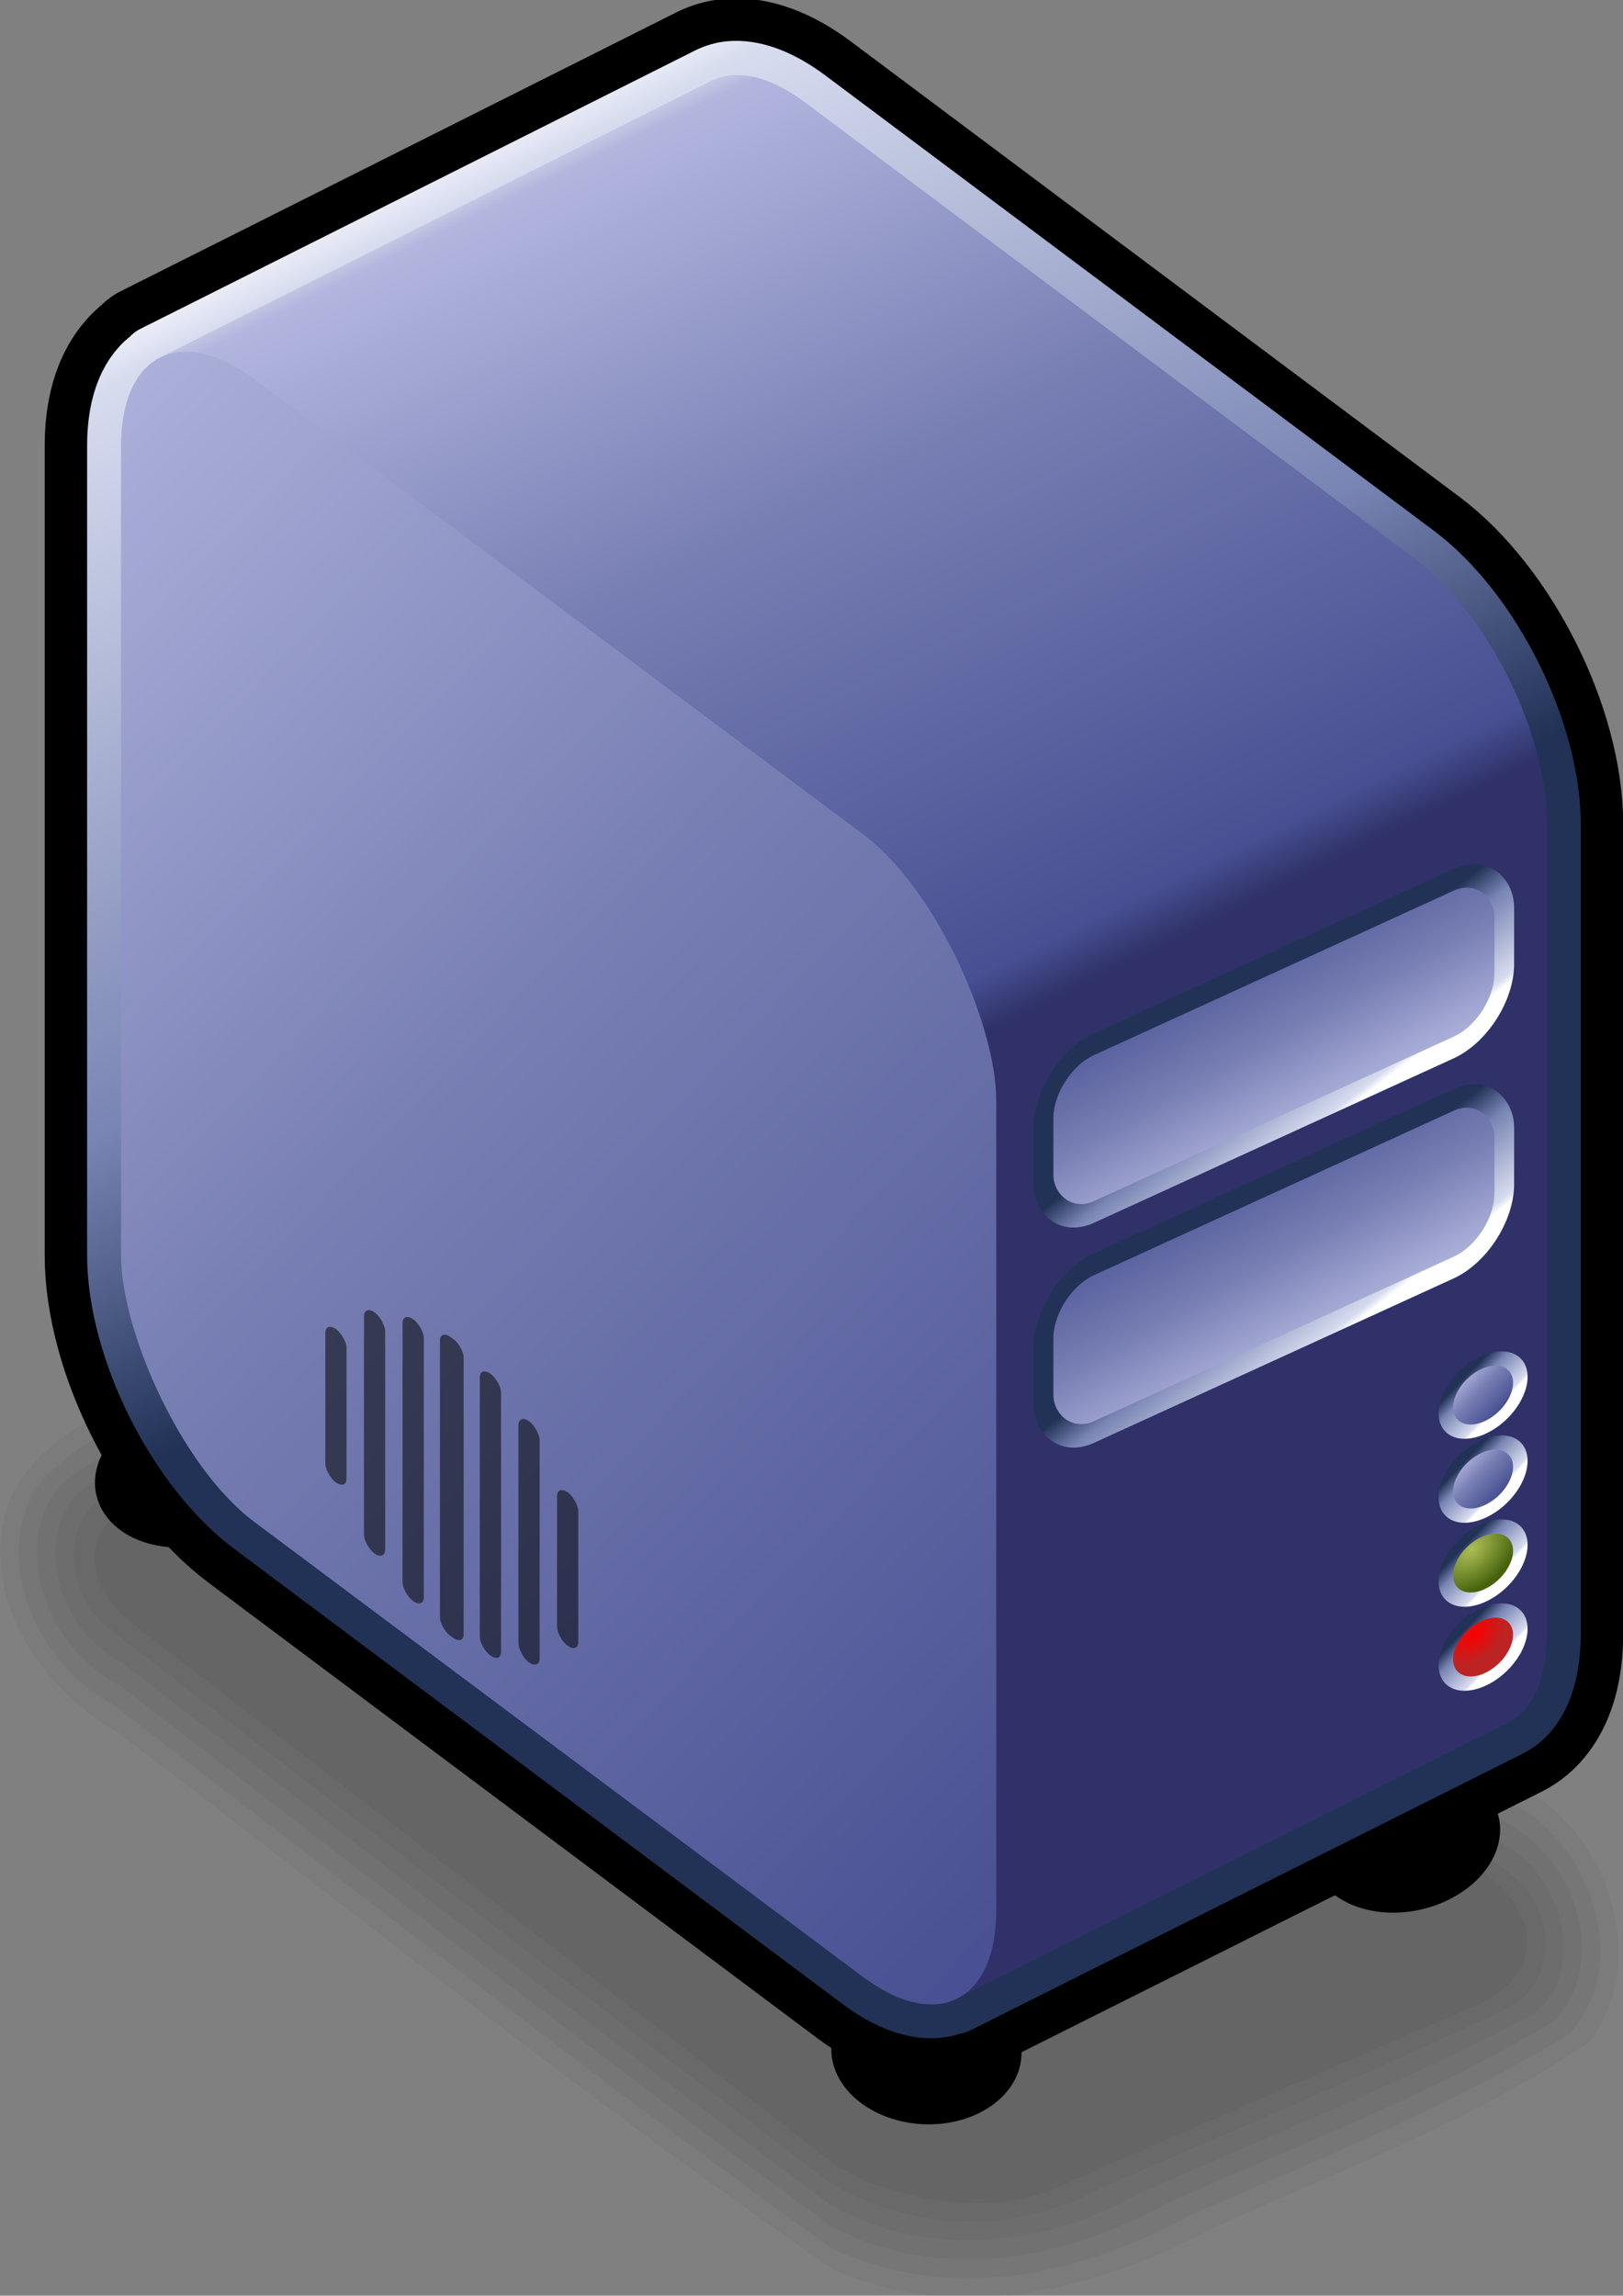 <?xml version="1.0" encoding="UTF-8" standalone="no"?>
<!-- Created with Inkscape (http://www.inkscape.org/) -->
<svg
   xmlns:dc="http://purl.org/dc/elements/1.1/"
   xmlns:cc="http://creativecommons.org/ns#"
   xmlns:rdf="http://www.w3.org/1999/02/22-rdf-syntax-ns#"
   xmlns:svg="http://www.w3.org/2000/svg"
   xmlns="http://www.w3.org/2000/svg"
   xmlns:xlink="http://www.w3.org/1999/xlink"
   xmlns:sodipodi="http://sodipodi.sourceforge.net/DTD/sodipodi-0.dtd"
   xmlns:inkscape="http://www.inkscape.org/namespaces/inkscape"
   height="603.114"
   id="svg7877"
   inkscape:version="0.45+devel"
   sodipodi:docbase="/home/olivier/graphisme/Banque_d_images/Svg"
   sodipodi:docname="server_olivier_boyer_01.svg"
   sodipodi:version="0.32"
   width="426.343"
   inkscape:output_extension="org.inkscape.output.svg.inkscape"
   version="1.0">
  <rect width="100%" height="100%" fill="#808080" stroke="none"/>
  <defs
     id="defs3">
    <linearGradient
       gradientUnits="userSpaceOnUse"
       id="linearGradient3432"
       inkscape:collect="always"
       x1="-56.231"
       x2="-80.302"
       xlink:href="#linearGradient3376"
       y1="692.08"
       y2="657.422" />
    <linearGradient
       id="linearGradient3290">
      <stop
         id="stop3291"
         offset="0"
         style="stop-color:#fb0000;stop-opacity:1;" />
      <stop
         id="stop3292"
         offset="1"
         style="stop-color:#bc2323;stop-opacity:1;" />
    </linearGradient>
    <radialGradient
       cx="-73.979"
       cy="664.965"
       fx="-73.827"
       fy="664.965"
       gradientUnits="userSpaceOnUse"
       id="radialGradient3431"
       inkscape:collect="always"
       r="22.583"
       xlink:href="#linearGradient3290" />
    <linearGradient
       gradientUnits="userSpaceOnUse"
       id="linearGradient3430"
       inkscape:collect="always"
       x1="-56.231"
       x2="-80.302"
       xlink:href="#linearGradient3376"
       y1="692.08"
       y2="657.422" />
    <linearGradient
       id="linearGradient3499">
      <stop
         id="stop3500"
         offset="0"
         style="stop-color:#adbe56;stop-opacity:1;" />
      <stop
         id="stop3501"
         offset="1"
         style="stop-color:#46630c;stop-opacity:1;" />
    </linearGradient>
    <radialGradient
       cx="-75.834"
       cy="663.606"
       fx="-75.834"
       fy="663.606"
       gradientUnits="userSpaceOnUse"
       id="radialGradient3429"
       inkscape:collect="always"
       r="33.867"
       xlink:href="#linearGradient3499" />
    <linearGradient
       gradientUnits="userSpaceOnUse"
       id="linearGradient3428"
       inkscape:collect="always"
       x1="-56.231"
       x2="-80.302"
       xlink:href="#linearGradient3376"
       y1="692.08"
       y2="657.422" />
    <linearGradient
       gradientUnits="userSpaceOnUse"
       id="linearGradient3427"
       inkscape:collect="always"
       x1="-83.203"
       x2="-51.447"
       xlink:href="#linearGradient3363"
       y1="652.684"
       y2="696.048" />
    <linearGradient
       gradientUnits="userSpaceOnUse"
       id="linearGradient3426"
       inkscape:collect="always"
       x1="-56.231"
       x2="-80.302"
       xlink:href="#linearGradient3376"
       y1="692.08"
       y2="657.422" />
    <linearGradient
       gradientUnits="userSpaceOnUse"
       id="linearGradient3425"
       inkscape:collect="always"
       x1="-83.203"
       x2="-51.447"
       xlink:href="#linearGradient3363"
       y1="652.684"
       y2="696.048" />
    <linearGradient
       gradientTransform="matrix(1.749,0,0,0.578,-3.483,34.778)"
       gradientUnits="userSpaceOnUse"
       id="linearGradient3424"
       inkscape:collect="always"
       x1="-56.337"
       x2="-77.882"
       xlink:href="#linearGradient3376"
       y1="1418.28"
       y2="1394.089" />
    <linearGradient
       gradientTransform="matrix(1.749,0,0,0.578,-3.483,34.778)"
       gradientUnits="userSpaceOnUse"
       id="linearGradient3423"
       inkscape:collect="always"
       x1="-54.402"
       x2="-75.273"
       xlink:href="#linearGradient3363"
       y1="1422.002"
       y2="1341.827" />
    <linearGradient
       gradientTransform="matrix(1.749,0,0,0.578,-3.483,-5.155)"
       gradientUnits="userSpaceOnUse"
       id="linearGradient3422"
       inkscape:collect="always"
       x1="-56.337"
       x2="-77.882"
       xlink:href="#linearGradient3376"
       y1="1418.28"
       y2="1394.089" />
    <linearGradient
       gradientTransform="matrix(1.749,0,0,0.578,-3.483,-5.155)"
       gradientUnits="userSpaceOnUse"
       id="linearGradient3421"
       inkscape:collect="always"
       x1="-54.402"
       x2="-75.273"
       xlink:href="#linearGradient3363"
       y1="1422.002"
       y2="1341.827" />
    <linearGradient
       gradientTransform="matrix(0.98,0,0,1.021,-382.737,317.964)"
       gradientUnits="userSpaceOnUse"
       id="linearGradient3420"
       inkscape:collect="always"
       x1="-257.643"
       x2="-13.259"
       xlink:href="#linearGradient3363"
       y1="811.323"
       y2="989.407" />
    <linearGradient
       id="linearGradient3363">
      <stop
         id="stop3364"
         offset="0"
         style="stop-color:#d9dbe6;stop-opacity:1;" />
      <stop
         id="stop3365"
         offset="0.037"
         style="stop-color:#b2b6df;stop-opacity:1;" />
      <stop
         id="stop3366"
         offset="0.441"
         style="stop-color:#787fb3;stop-opacity:1;" />
      <stop
         id="stop3367"
         offset="0.945"
         style="stop-color:#485093;stop-opacity:1;" />
      <stop
         id="stop3368"
         offset="1"
         style="stop-color:#2f3168;stop-opacity:1;" />
    </linearGradient>
    <linearGradient
       gradientTransform="matrix(0.851,0,0,1.175,-306.654,88.943)"
       gradientUnits="userSpaceOnUse"
       id="linearGradient3419"
       inkscape:collect="always"
       x1="-134.504"
       x2="-80.058"
       xlink:href="#linearGradient3363"
       y1="557.396"
       y2="709.29" />
    <linearGradient
       id="linearGradient3376">
      <stop
         id="stop3377"
         offset="0"
         style="stop-color:#ffffff;stop-opacity:1;" />
      <stop
         id="stop3378"
         offset="0.067"
         style="stop-color:#d7dcef;stop-opacity:1;" />
      <stop
         id="stop3379"
         offset="0.703"
         style="stop-color:#7884b3;stop-opacity:1;" />
      <stop
         id="stop3380"
         offset="0.965"
         style="stop-color:#2b3b61;stop-opacity:1;" />
      <stop
         id="stop3381"
         offset="1"
         style="stop-color:#213256;stop-opacity:1;" />
    </linearGradient>
    <linearGradient
       gradientTransform="matrix(0.868,0,0,1.152,-148.171,37.19)"
       gradientUnits="userSpaceOnUse"
       id="linearGradient3418"
       inkscape:collect="always"
       x1="-154.791"
       x2="-91.83"
       xlink:href="#linearGradient3376"
       y1="569.569"
       y2="730.788" />
  </defs>
  <sodipodi:namedview
     bordercolor="#666666"
     borderopacity="1.0"
     id="base"
     inkscape:current-layer="layer1"
     inkscape:cx="350.00000"
     inkscape:cy="437.42100"
     inkscape:document-units="mm"
     inkscape:pageopacity="0.0"
     inkscape:pageshadow="2"
     inkscape:window-height="657"
     inkscape:window-width="971"
     inkscape:window-x="0"
     inkscape:window-y="27"
     inkscape:zoom="0.35000000"
     pagecolor="#ffffff"
     showgrid="false" />
  <g
     id="layer1"
     inkscape:groupmode="layer"
     inkscape:label="Layer 1"
     transform="translate(-23.971,-22.235)">
    <g
       id="g3389"
       transform="matrix(2.811,0,0,2.811,777.981,-1529.407)">
      <g
         id="g3233"
         transform="matrix(0.453,2.194121e-2,0,0.46,-103.556,277.098)">
        <rect
           height="228.566"
           id="rect3234"
           ry="26.292"
           style="fill:#000000;fill-opacity:0.041;fill-rule:nonzero;stroke:none;stroke-width:10.37;stroke-linecap:round;stroke-linejoin:round;stroke-miterlimit:0;stroke-dashoffset:0;stroke-opacity:1"
           transform="matrix(0.903,-0.429,0.815,0.579,0,0)"
           width="150.105"
           x="-1104.467"
           y="785.487" />
        <path
           d="M -233.626,868.732 C -249.748,870.624 -263.212,880.697 -277.986,886.656 C -299.147,896.739 -320.383,906.736 -341.282,917.325 C -351.214,923.346 -350.162,937.977 -341.334,944.462 C -292.076,980.082 -242.202,1015.036 -192.501,1050.107 C -175.11,1059.808 -152.816,1058.607 -135.92,1048.387 C -107.94,1035.09 -79.729,1022.119 -52.216,1007.957 C -42.466,1002.553 -42.559,988.339 -50.84,981.648 C -70.973,966.234 -92.249,952.113 -112.797,937.162 C -142.661,916.181 -172.216,894.652 -202.415,874.212 C -211.874,869.075 -223.037,867.946 -233.626,868.732 z"
           id="path3235"
           style="fill:#000000;fill-opacity:0.041;fill-rule:nonzero;stroke:none;stroke-width:10.37;stroke-linecap:round;stroke-linejoin:round;stroke-miterlimit:0;stroke-dashoffset:0;stroke-opacity:1" />
        <path
           d="M -233.687,864.771 C -255.441,868.658 -274.032,881.584 -294.157,889.982 C -311.57,898.651 -329.717,906.196 -346.218,916.404 C -357.455,926.385 -351.445,945.551 -338.715,951.277 C -290.096,985.956 -241.565,1020.862 -192.335,1054.615 C -172.141,1065.156 -147.478,1060.837 -128.633,1049.422 C -101.419,1036.231 -73.541,1024.049 -47.286,1009.133 C -36.006,999.874 -40.913,980.636 -53.406,974.907 C -102.57,939.6 -151.741,904.166 -201.8,870.205 C -211.699,865.415 -222.811,864.179 -233.687,864.771 z"
           id="path3236"
           style="fill:#000000;fill-opacity:0.041;fill-rule:nonzero;stroke:none;stroke-width:10.37;stroke-linecap:round;stroke-linejoin:round;stroke-miterlimit:0;stroke-dashoffset:0;stroke-opacity:1" />
        <path
           d="M -233.728,860.837 C -260.124,866.432 -283.092,881.488 -307.631,892.023 C -322.2,899.298 -337.759,905.489 -350.574,915.577 C -361.98,928.425 -353.734,949.389 -339.194,955.917 C -290.351,990.626 -241.672,1025.658 -192.017,1059.113 C -169.707,1069.687 -143.462,1063.429 -123.139,1051.261 C -96.23,1038.056 -68.091,1026.555 -42.977,1010.244 C -31.354,998.094 -38.511,976.902 -52.916,970.412 C -102.496,935.266 -151.4,898.961 -202.292,865.806 C -212.185,861.536 -223.049,860.448 -233.728,860.837 z"
           id="path3237"
           style="fill:#000000;fill-opacity:0.041;fill-rule:nonzero;stroke:none;stroke-width:10.37;stroke-linecap:round;stroke-linejoin:round;stroke-miterlimit:0;stroke-dashoffset:0;stroke-opacity:1" />
        <path
           d="M -234.186,856.975 C -264.681,864.37 -291.703,881.08 -320.132,893.781 C -332.422,900.137 -346.332,905.411 -355.485,916.072 C -365.64,931.329 -356.01,952.691 -340.402,959.991 C -291.264,994.696 -242.619,1030.157 -192.405,1063.287 C -168.156,1073.924 -140.325,1066.435 -118.564,1053.608 C -91.871,1040.736 -64.471,1028.907 -39.655,1012.6 C -27.002,998.104 -35.014,974.102 -51.592,966.443 C -101.707,931.044 -150.928,894.117 -202.854,861.473 C -212.816,857.626 -223.582,856.616 -234.186,856.975 z"
           id="path3238"
           style="fill:#000000;fill-opacity:0.041;fill-rule:nonzero;stroke:none;stroke-width:10.37;stroke-linecap:round;stroke-linejoin:round;stroke-miterlimit:0;stroke-dashoffset:0;stroke-opacity:1" />
        <path
           d="M -234.639,853.118 C -268.847,862.365 -299.82,880.232 -331.666,895.292 C -345.361,902.021 -362.409,910.759 -363.42,928.055 C -364.385,944.358 -353.084,958.688 -339.133,965.838 C -290.209,1000.153 -242.182,1035.927 -191.686,1067.796 C -165.434,1078.071 -136.355,1069.008 -113.117,1055.565 C -86.902,1042.644 -59.591,1031.295 -35.733,1014.212 C -23.028,997.796 -31.396,971.929 -49.389,963.149 C -99.722,927.439 -149.403,890.686 -201.608,857.743 C -212.206,854.006 -223.438,852.678 -234.639,853.118 z"
           id="path3239"
           style="fill:#000000;fill-opacity:0.041;fill-rule:nonzero;stroke:none;stroke-width:10.37;stroke-linecap:round;stroke-linejoin:round;stroke-miterlimit:0;stroke-dashoffset:0;stroke-opacity:1" />
      </g>
      <path
         d="M -311.965,1015.192 A 21.572,15.93 0 1 1 -355.109,1015.192 A 21.572,15.93 0 1 1 -311.965,1015.192 z"
         id="path3241"
         sodipodi:cx="-333.53659"
         sodipodi:cy="1015.192"
         sodipodi:rx="21.57202"
         sodipodi:ry="15.930106"
         sodipodi:type="arc"
         style="fill:#000000;fill-opacity:1;fill-rule:nonzero;stroke:none;stroke-width:10.37;stroke-linecap:round;stroke-linejoin:round;stroke-miterlimit:0;stroke-dashoffset:0;stroke-opacity:1"
         transform="matrix(0.412,-3.969094e-2,0,0.43,-113.054,239.935)" />
      <path
         d="M -311.965,1015.192 A 21.572,15.93 0 1 1 -355.109,1015.192 A 21.572,15.93 0 1 1 -311.965,1015.192 z"
         id="path3242"
         sodipodi:cx="-333.53659"
         sodipodi:cy="1015.192"
         sodipodi:rx="21.57202"
         sodipodi:ry="15.930106"
         sodipodi:type="arc"
         style="fill:#000000;fill-opacity:1;fill-rule:nonzero;stroke:none;stroke-width:10.37;stroke-linecap:round;stroke-linejoin:round;stroke-miterlimit:0;stroke-dashoffset:0;stroke-opacity:1"
         transform="matrix(0.412,7.863857e-3,0,0.43,-44.246,309.767)" />
      <path
         d="M -311.965,1015.192 A 21.572,15.93 0 1 1 -355.109,1015.192 A 21.572,15.93 0 1 1 -311.965,1015.192 z"
         id="path3243"
         sodipodi:cx="-333.53659"
         sodipodi:cy="1015.192"
         sodipodi:rx="21.57202"
         sodipodi:ry="15.930106"
         sodipodi:type="arc"
         style="fill:#000000;fill-opacity:1;fill-rule:nonzero;stroke:none;stroke-width:10.37;stroke-linecap:round;stroke-linejoin:round;stroke-miterlimit:0;stroke-dashoffset:0;stroke-opacity:1"
         transform="matrix(0.412,-3.969094e-2,0,0.43,0.48,274.072)" />
      <path
         d="M -208.013,671.683 C -209.301,671.805 -210.512,672.166 -211.607,672.714 C -215.926,674.879 -308.61,721.307 -311.169,722.589 C -311.446,722.713 -311.717,722.847 -311.982,722.996 C -311.987,722.999 -312.544,723.277 -312.544,723.277 C -312.544,723.299 -312.513,723.379 -312.513,723.402 C -316.315,725.898 -318.7,731.072 -318.7,738.808 L -318.7,885.714 C -318.7,902.465 -307.871,924.035 -294.45,934.058 L -183.857,1016.652 C -177.424,1021.456 -171.654,1022.614 -167.325,1020.777 C -167.31,1020.789 -167.278,1020.859 -167.263,1020.871 L -166.794,1020.652 L -166.732,1020.621 C -166.711,1020.611 -166.689,1020.6 -166.669,1020.589 L -66.732,970.621 C -62.35,968.431 -59.638,962.871 -59.638,954.496 L -59.638,807.621 C -59.638,790.87 -70.436,769.3 -83.857,759.277 L -194.45,676.683 C -199.483,672.924 -204.148,671.316 -208.013,671.683 z"
         id="path3244"
         style="fill:#000000;fill-opacity:1;fill-rule:nonzero;stroke:#000000;stroke-width:27.925;stroke-linecap:round;stroke-linejoin:round;stroke-miterlimit:0;stroke-dashoffset:0;stroke-opacity:1"
         transform="matrix(0.514,0,0,0.515,-93.07,213.135)" />
      <path
         d="M -208.013,671.683 C -209.301,671.805 -210.512,672.166 -211.607,672.714 C -215.926,674.879 -308.61,721.307 -311.169,722.589 C -311.446,722.713 -311.717,722.847 -311.982,722.996 C -311.987,722.999 -312.544,723.277 -312.544,723.277 C -312.544,723.299 -312.513,723.379 -312.513,723.402 C -316.315,725.898 -318.7,731.072 -318.7,738.808 L -318.7,885.714 C -318.7,902.465 -307.871,924.035 -294.45,934.058 L -183.857,1016.652 C -177.424,1021.456 -171.654,1022.614 -167.325,1020.777 C -167.31,1020.789 -167.278,1020.859 -167.263,1020.871 L -166.794,1020.652 L -166.732,1020.621 C -166.711,1020.611 -166.689,1020.6 -166.669,1020.589 L -66.732,970.621 C -62.35,968.431 -59.638,962.871 -59.638,954.496 L -59.638,807.621 C -59.638,790.87 -70.436,769.3 -83.857,759.277 L -194.45,676.683 C -199.483,672.924 -204.148,671.316 -208.013,671.683 z"
         id="path3245"
         style="fill:#000000;fill-opacity:1;fill-rule:nonzero;stroke:url(#linearGradient3418);stroke-width:12.5;stroke-linecap:round;stroke-linejoin:round;stroke-miterlimit:0;stroke-dashoffset:0;stroke-opacity:1"
         transform="matrix(0.514,0,0,0.515,-93.07,213.135)" />
      <path
         d="M -355.17,727.652 L -244.568,810.253 C -231.148,820.277 -220.343,841.831 -220.343,858.581 L -220.343,1005.482 C -220.343,1013.857 -223.042,1019.403 -227.423,1021.593 L -327.978,1071.856 C -341.399,1061.833 -473.234,791 -473.234,774.25 C -473.234,774.25 -376.694,725.879 -372.315,723.684 C -367.936,721.489 -361.88,722.641 -355.17,727.652 z"
         id="path3247"
         sodipodi:nodetypes="ccccsccsc"
         style="fill:url(#linearGradient3419);fill-opacity:1;fill-rule:nonzero;stroke:#000000;stroke-width:0;stroke-linecap:round;stroke-linejoin:miter;stroke-miterlimit:0;stroke-dashoffset:0;stroke-opacity:1"
         transform="matrix(0.514,0,0,0.515,-10.409,186.85)" />
      <rect
         height="207.371"
         id="rect3248"
         ry="30.236"
         style="fill:url(#linearGradient3420);fill-opacity:1;fill-rule:nonzero;stroke:#000000;stroke-width:0;stroke-linecap:round;stroke-linejoin:miter;stroke-miterlimit:0;stroke-dashoffset:0;stroke-opacity:1"
         transform="matrix(0.412,0.308,0,0.515,-10.409,186.85)"
         width="198.513"
         x="-598.334"
         y="1117.589" />
      <g
         id="g3249"
         style="opacity:0.528"
         transform="matrix(8.788079e-2,6.194025e-2,0,9.228005e-2,-180.669,682.691)">
        <rect
           height="155.319"
           id="rect3250"
           ry="11.284"
           style="fill:#000000;fill-opacity:1;fill-rule:nonzero;stroke:none;stroke-width:12.5;stroke-linecap:round;stroke-linejoin:round;stroke-miterlimit:0;stroke-dashoffset:0;stroke-opacity:1"
           width="22.568"
           x="-650.479"
           y="358.739" />
        <rect
           height="244.262"
           id="rect3251"
           ry="11.73"
           style="fill:#000000;fill-opacity:1;fill-rule:nonzero;stroke:none;stroke-width:12.5;stroke-linecap:round;stroke-linejoin:round;stroke-miterlimit:0;stroke-dashoffset:0;stroke-opacity:1"
           width="22.568"
           x="-609.411"
           y="314.267" />
        <rect
           height="285.414"
           id="rect3252"
           ry="11.232"
           style="fill:#000000;fill-opacity:1;fill-rule:nonzero;stroke:none;stroke-width:12.5;stroke-linecap:round;stroke-linejoin:round;stroke-miterlimit:0;stroke-dashoffset:0;stroke-opacity:1"
           width="22.568"
           x="-568.343"
           y="293.691" />
        <rect
           height="302.672"
           id="rect3253"
           ry="10.97"
           style="fill:#000000;fill-opacity:1;fill-rule:nonzero;stroke:none;stroke-width:12.5;stroke-linecap:round;stroke-linejoin:round;stroke-miterlimit:0;stroke-dashoffset:0;stroke-opacity:1"
           width="25.223"
           x="-528.603"
           y="285.062" />
        <rect
           height="155.319"
           id="rect3254"
           ry="11.284"
           style="fill:#000000;fill-opacity:1;fill-rule:nonzero;stroke:none;stroke-width:12.5;stroke-linecap:round;stroke-linejoin:round;stroke-miterlimit:0;stroke-dashoffset:0;stroke-opacity:1"
           width="22.568"
           x="-404.071"
           y="358.739" />
        <rect
           height="244.262"
           id="rect3255"
           ry="11.73"
           style="fill:#000000;fill-opacity:1;fill-rule:nonzero;stroke:none;stroke-width:12.5;stroke-linecap:round;stroke-linejoin:round;stroke-miterlimit:0;stroke-dashoffset:0;stroke-opacity:1"
           width="22.568"
           x="-445.139"
           y="314.267" />
        <rect
           height="285.414"
           id="rect3256"
           ry="11.232"
           style="fill:#000000;fill-opacity:1;fill-rule:nonzero;stroke:none;stroke-width:12.5;stroke-linecap:round;stroke-linejoin:round;stroke-miterlimit:0;stroke-dashoffset:0;stroke-opacity:1"
           width="22.568"
           x="-486.207"
           y="293.691" />
      </g>
      <rect
         height="30.43"
         id="rect3257"
         ry="10.121"
         style="fill:url(#linearGradient3421);fill-opacity:1;fill-rule:nonzero;stroke:url(#linearGradient3422);stroke-width:3.932;stroke-linecap:round;stroke-linejoin:round;stroke-miterlimit:0;stroke-dashoffset:0;stroke-opacity:1"
         transform="matrix(0.468,-0.214,0,0.515,-93.07,213.135)"
         width="91.999"
         x="-165.913"
         y="782.725" />
      <rect
         height="30.43"
         id="rect3258"
         ry="10.121"
         style="fill:url(#linearGradient3423);fill-opacity:1;fill-rule:nonzero;stroke:url(#linearGradient3424);stroke-width:3.932;stroke-linecap:round;stroke-linejoin:round;stroke-miterlimit:0;stroke-dashoffset:0;stroke-opacity:1"
         transform="matrix(0.468,-0.214,0,0.515,-93.07,213.135)"
         width="91.999"
         x="-165.912"
         y="822.658" />
      <path
         d="M -41.153,678.005 A 26.55,26.55 0 1 1 -94.253,678.005 A 26.55,26.55 0 1 1 -41.153,678.005 z"
         id="path3259"
         sodipodi:cx="-67.70295"
         sodipodi:cy="678.0047"
         sodipodi:rx="26.550177"
         sodipodi:ry="26.550177"
         sodipodi:type="arc"
         style="fill:url(#linearGradient3425);fill-opacity:1;fill-rule:nonzero;stroke:url(#linearGradient3426);stroke-width:10.37;stroke-linecap:round;stroke-linejoin:round;stroke-miterlimit:0;stroke-dashoffset:0;stroke-opacity:1"
         transform="matrix(0.131,-5.353513e-2,0,0.117,-120.772,599.421)" />
      <path
         d="M -41.153,678.005 A 26.55,26.55 0 1 1 -94.253,678.005 A 26.55,26.55 0 1 1 -41.153,678.005 z"
         id="path3260"
         sodipodi:cx="-67.70295"
         sodipodi:cy="678.0047"
         sodipodi:rx="26.550177"
         sodipodi:ry="26.550177"
         sodipodi:type="arc"
         style="fill:url(#linearGradient3427);fill-opacity:1;fill-rule:nonzero;stroke:url(#linearGradient3428);stroke-width:10.37;stroke-linecap:round;stroke-linejoin:round;stroke-miterlimit:0;stroke-dashoffset:0;stroke-opacity:1"
         transform="matrix(0.131,-5.353513e-2,0,0.117,-120.772,607.271)" />
      <path
         d="M -41.153,678.005 A 26.55,26.55 0 1 1 -94.253,678.005 A 26.55,26.55 0 1 1 -41.153,678.005 z"
         id="path3261"
         sodipodi:cx="-67.70295"
         sodipodi:cy="678.0047"
         sodipodi:rx="26.550177"
         sodipodi:ry="26.550177"
         sodipodi:type="arc"
         style="fill:url(#radialGradient3429);fill-opacity:1;fill-rule:nonzero;stroke:url(#linearGradient3430);stroke-width:10.37;stroke-linecap:round;stroke-linejoin:round;stroke-miterlimit:0;stroke-dashoffset:0;stroke-opacity:1"
         transform="matrix(0.131,-5.353513e-2,0,0.117,-120.772,615.121)" />
      <path
         d="M -41.153,678.005 A 26.55,26.55 0 1 1 -94.253,678.005 A 26.55,26.55 0 1 1 -41.153,678.005 z"
         id="path3262"
         sodipodi:cx="-67.70295"
         sodipodi:cy="678.0047"
         sodipodi:rx="26.550177"
         sodipodi:ry="26.550177"
         sodipodi:type="arc"
         style="fill:url(#radialGradient3431);fill-opacity:1;fill-rule:nonzero;stroke:url(#linearGradient3432);stroke-width:10.37;stroke-linecap:round;stroke-linejoin:round;stroke-miterlimit:0;stroke-dashoffset:0;stroke-opacity:1"
         transform="matrix(0.131,-5.353513e-2,0,0.117,-120.772,622.971)" />
    </g>
  </g>
</svg>
